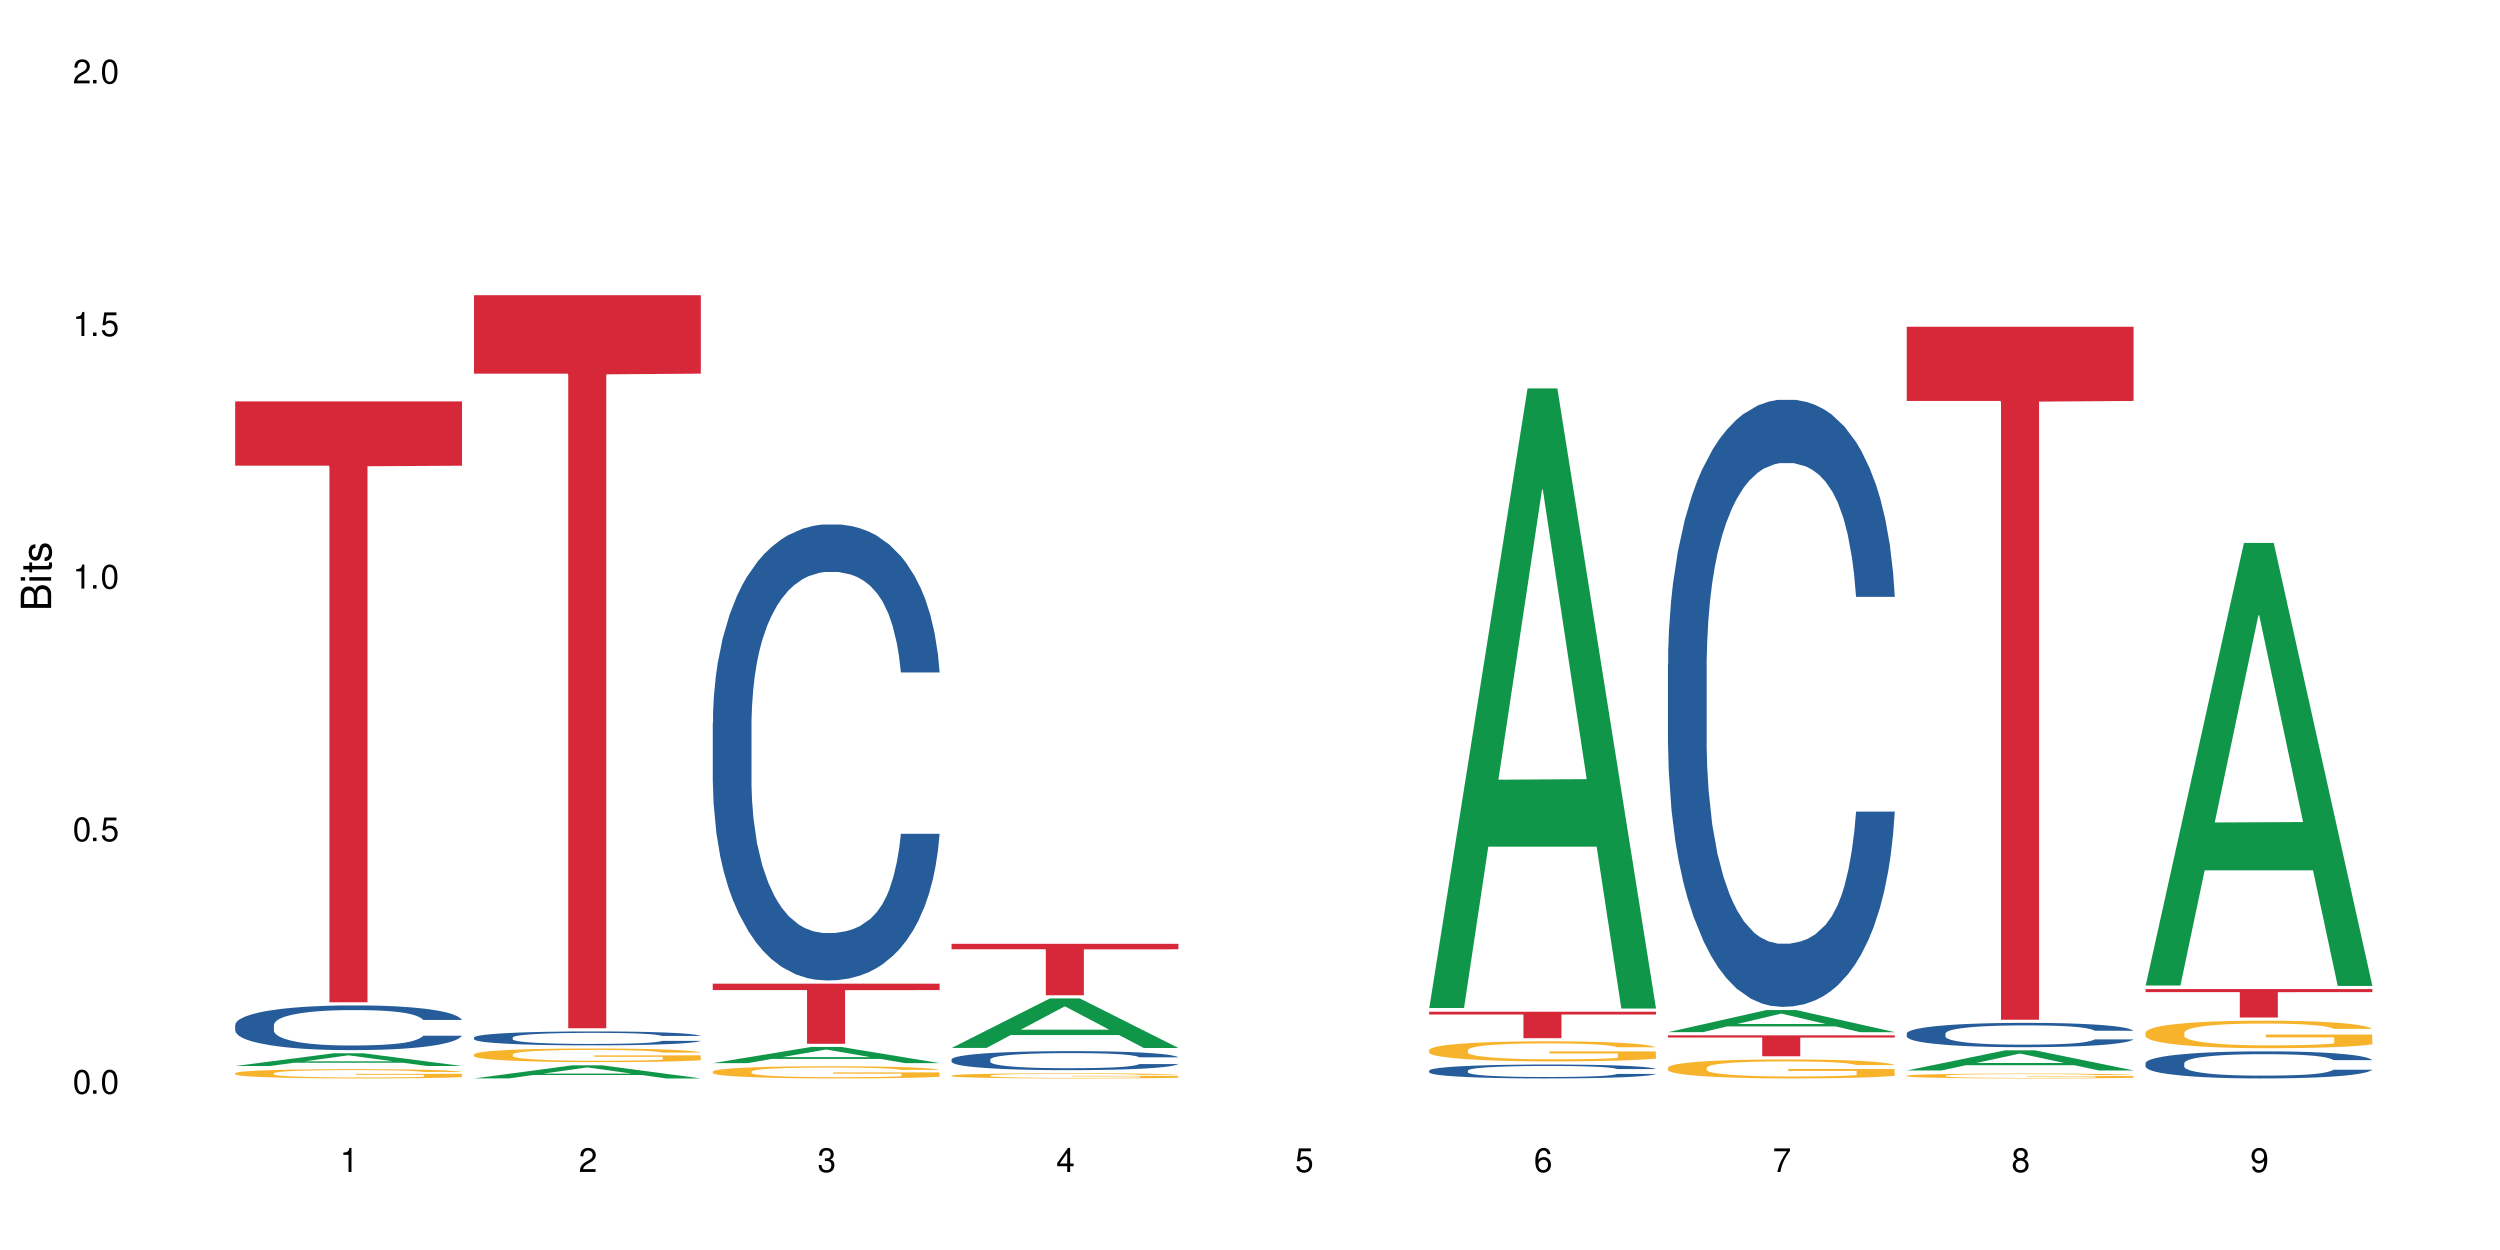 <?xml version="1.0" encoding="UTF-8"?>
<svg xmlns="http://www.w3.org/2000/svg" xmlns:xlink="http://www.w3.org/1999/xlink" width="720" height="360" viewBox="0 0 720 360">
<defs>
<g>
<g id="glyph-0-0">
</g>
<g id="glyph-0-1">
<path d="M 2.641 -6.938 C 2 -6.938 1.422 -6.656 1.078 -6.172 C 0.641 -5.562 0.406 -4.641 0.406 -3.359 C 0.406 -1.016 1.188 0.219 2.641 0.219 C 4.078 0.219 4.859 -1.016 4.859 -3.297 C 4.859 -4.641 4.656 -5.547 4.203 -6.172 C 3.844 -6.656 3.281 -6.938 2.641 -6.938 Z M 2.641 -6.188 C 3.547 -6.188 4 -5.25 4 -3.375 C 4 -1.406 3.562 -0.484 2.625 -0.484 C 1.734 -0.484 1.281 -1.438 1.281 -3.344 C 1.281 -5.25 1.734 -6.188 2.641 -6.188 Z M 2.641 -6.188 "/>
</g>
<g id="glyph-0-2">
<path d="M 1.828 -1 L 0.828 -1 L 0.828 0 L 1.828 0 Z M 1.828 -1 "/>
</g>
<g id="glyph-0-3">
<path d="M 4.562 -6.797 L 1.062 -6.797 L 0.547 -3.094 L 1.328 -3.094 C 1.719 -3.562 2.047 -3.734 2.578 -3.734 C 3.484 -3.734 4.062 -3.109 4.062 -2.094 C 4.062 -1.125 3.484 -0.531 2.578 -0.531 C 1.828 -0.531 1.375 -0.906 1.188 -1.672 L 0.328 -1.672 C 0.453 -1.109 0.547 -0.844 0.75 -0.594 C 1.125 -0.078 1.828 0.219 2.594 0.219 C 3.969 0.219 4.922 -0.781 4.922 -2.219 C 4.922 -3.562 4.031 -4.484 2.719 -4.484 C 2.25 -4.484 1.859 -4.359 1.469 -4.062 L 1.734 -5.969 L 4.562 -5.969 Z M 4.562 -6.797 "/>
</g>
<g id="glyph-0-4">
<path d="M 2.484 -4.938 L 2.484 0 L 3.328 0 L 3.328 -6.938 L 2.766 -6.938 C 2.469 -5.875 2.281 -5.734 0.984 -5.562 L 0.984 -4.938 Z M 2.484 -4.938 "/>
</g>
<g id="glyph-0-5">
<path d="M 4.859 -0.828 L 1.281 -0.828 C 1.359 -1.406 1.672 -1.781 2.5 -2.281 L 3.469 -2.828 C 4.406 -3.344 4.906 -4.062 4.906 -4.906 C 4.906 -5.484 4.672 -6.031 4.266 -6.406 C 3.859 -6.766 3.375 -6.938 2.719 -6.938 C 1.859 -6.938 1.219 -6.625 0.844 -6.031 C 0.609 -5.672 0.5 -5.234 0.484 -4.531 L 1.328 -4.531 C 1.359 -5.016 1.406 -5.281 1.531 -5.516 C 1.75 -5.938 2.188 -6.203 2.703 -6.203 C 3.469 -6.203 4.031 -5.641 4.031 -4.891 C 4.031 -4.344 3.719 -3.859 3.125 -3.516 L 2.234 -3 C 0.812 -2.172 0.406 -1.531 0.328 -0.016 L 4.859 -0.016 Z M 4.859 -0.828 "/>
</g>
<g id="glyph-0-6">
<path d="M 2.125 -3.188 L 2.578 -3.188 C 3.5 -3.188 3.984 -2.766 3.984 -1.922 C 3.984 -1.062 3.469 -0.531 2.594 -0.531 C 1.656 -0.531 1.203 -1 1.156 -2.016 L 0.312 -2.016 C 0.344 -1.453 0.438 -1.094 0.609 -0.781 C 0.953 -0.109 1.625 0.219 2.547 0.219 C 3.953 0.219 4.859 -0.625 4.859 -1.938 C 4.859 -2.828 4.516 -3.297 3.703 -3.594 C 4.344 -3.844 4.656 -4.328 4.656 -5.031 C 4.656 -6.219 3.875 -6.938 2.578 -6.938 C 1.203 -6.938 0.484 -6.172 0.453 -4.703 L 1.297 -4.703 C 1.312 -5.125 1.344 -5.359 1.453 -5.578 C 1.641 -5.969 2.062 -6.203 2.594 -6.203 C 3.344 -6.203 3.797 -5.75 3.797 -5 C 3.797 -4.516 3.609 -4.219 3.25 -4.047 C 3.016 -3.953 2.703 -3.922 2.125 -3.906 Z M 2.125 -3.188 "/>
</g>
<g id="glyph-0-7">
<path d="M 3.141 -1.672 L 3.141 0 L 3.984 0 L 3.984 -1.672 L 4.984 -1.672 L 4.984 -2.438 L 3.984 -2.438 L 3.984 -6.938 L 3.359 -6.938 L 0.266 -2.578 L 0.266 -1.672 Z M 3.141 -2.438 L 1 -2.438 L 3.141 -5.5 Z M 3.141 -2.438 "/>
</g>
<g id="glyph-0-8">
<path d="M 4.781 -5.125 C 4.609 -6.266 3.891 -6.938 2.844 -6.938 C 2.094 -6.938 1.422 -6.578 1.031 -5.953 C 0.594 -5.266 0.406 -4.422 0.406 -3.172 C 0.406 -2 0.578 -1.25 0.984 -0.641 C 1.359 -0.078 1.953 0.219 2.703 0.219 C 3.984 0.219 4.922 -0.75 4.922 -2.094 C 4.922 -3.375 4.062 -4.281 2.844 -4.281 C 2.172 -4.281 1.641 -4.031 1.281 -3.516 C 1.281 -5.234 1.828 -6.188 2.797 -6.188 C 3.391 -6.188 3.797 -5.797 3.938 -5.125 Z M 2.734 -3.531 C 3.547 -3.531 4.062 -2.953 4.062 -2.031 C 4.062 -1.156 3.484 -0.531 2.703 -0.531 C 1.922 -0.531 1.328 -1.188 1.328 -2.078 C 1.328 -2.938 1.906 -3.531 2.734 -3.531 Z M 2.734 -3.531 "/>
</g>
<g id="glyph-0-9">
<path d="M 4.984 -6.797 L 0.438 -6.797 L 0.438 -5.969 L 4.109 -5.969 C 2.5 -3.656 1.828 -2.234 1.328 0 L 2.219 0 C 2.594 -2.172 3.453 -4.047 4.984 -6.094 Z M 4.984 -6.797 "/>
</g>
<g id="glyph-0-10">
<path d="M 3.75 -3.656 C 4.469 -4.094 4.688 -4.438 4.688 -5.078 C 4.688 -6.172 3.844 -6.938 2.641 -6.938 C 1.438 -6.938 0.594 -6.172 0.594 -5.094 C 0.594 -4.438 0.812 -4.094 1.516 -3.656 C 0.734 -3.266 0.359 -2.703 0.359 -1.922 C 0.359 -0.656 1.281 0.219 2.641 0.219 C 3.984 0.219 4.922 -0.656 4.922 -1.922 C 4.922 -2.703 4.531 -3.266 3.75 -3.656 Z M 2.641 -6.188 C 3.359 -6.188 3.812 -5.75 3.812 -5.062 C 3.812 -4.406 3.344 -3.984 2.641 -3.984 C 1.922 -3.984 1.453 -4.406 1.453 -5.078 C 1.453 -5.75 1.922 -6.188 2.641 -6.188 Z M 2.641 -3.266 C 3.484 -3.266 4.062 -2.719 4.062 -1.906 C 4.062 -1.078 3.484 -0.531 2.625 -0.531 C 1.797 -0.531 1.219 -1.094 1.219 -1.906 C 1.219 -2.719 1.781 -3.266 2.641 -3.266 Z M 2.641 -3.266 "/>
</g>
<g id="glyph-0-11">
<path d="M 0.516 -1.578 C 0.672 -0.453 1.406 0.219 2.438 0.219 C 3.188 0.219 3.859 -0.141 4.266 -0.766 C 4.688 -1.453 4.891 -2.297 4.891 -3.547 C 4.891 -4.719 4.703 -5.453 4.312 -6.078 C 3.938 -6.641 3.344 -6.938 2.594 -6.938 C 1.297 -6.938 0.359 -5.969 0.359 -4.625 C 0.359 -3.344 1.234 -2.453 2.453 -2.453 C 3.094 -2.453 3.578 -2.672 4.016 -3.203 C 4 -1.484 3.469 -0.531 2.5 -0.531 C 1.906 -0.531 1.484 -0.906 1.359 -1.578 Z M 2.578 -6.203 C 3.375 -6.203 3.969 -5.531 3.969 -4.641 C 3.969 -3.797 3.391 -3.188 2.547 -3.188 C 1.734 -3.188 1.234 -3.766 1.234 -4.688 C 1.234 -5.562 1.797 -6.203 2.578 -6.203 Z M 2.578 -6.203 "/>
</g>
<g id="glyph-1-0">
</g>
<g id="glyph-1-1">
<path d="M 0 -0.953 L 0 -4.891 C 0 -5.719 -0.234 -6.344 -0.734 -6.797 C -1.188 -7.234 -1.812 -7.469 -2.5 -7.469 C -3.547 -7.469 -4.188 -7 -4.625 -5.875 C -4.984 -6.688 -5.625 -7.094 -6.531 -7.094 C -7.172 -7.094 -7.734 -6.859 -8.141 -6.391 C -8.562 -5.922 -8.75 -5.344 -8.75 -4.5 L -8.75 -0.953 Z M -4.984 -2.062 L -7.766 -2.062 L -7.766 -4.219 C -7.766 -4.844 -7.688 -5.203 -7.453 -5.5 C -7.219 -5.812 -6.859 -5.969 -6.375 -5.969 C -5.891 -5.969 -5.531 -5.812 -5.297 -5.5 C -5.062 -5.203 -4.984 -4.844 -4.984 -4.219 Z M -0.984 -2.062 L -4 -2.062 L -4 -4.781 C -4 -5.766 -3.438 -6.359 -2.484 -6.359 C -1.547 -6.359 -0.984 -5.766 -0.984 -4.781 Z M -0.984 -2.062 "/>
</g>
<g id="glyph-1-2">
<path d="M -6.281 -1.797 L -6.281 -0.797 L 0 -0.797 L 0 -1.797 Z M -8.75 -1.797 L -8.75 -0.797 L -7.484 -0.797 L -7.484 -1.797 Z M -8.75 -1.797 "/>
</g>
<g id="glyph-1-3">
<path d="M -6.281 -3.047 L -6.281 -2.016 L -8.016 -2.016 L -8.016 -1.016 L -6.281 -1.016 L -6.281 -0.172 L -5.469 -0.172 L -5.469 -1.016 L -0.719 -1.016 C -0.078 -1.016 0.281 -1.453 0.281 -2.234 C 0.281 -2.5 0.25 -2.719 0.188 -3.047 L -0.641 -3.047 C -0.609 -2.906 -0.594 -2.766 -0.594 -2.562 C -0.594 -2.141 -0.719 -2.016 -1.156 -2.016 L -5.469 -2.016 L -5.469 -3.047 Z M -6.281 -3.047 "/>
</g>
<g id="glyph-1-4">
<path d="M -4.531 -5.25 C -5.766 -5.25 -6.469 -4.422 -6.469 -2.969 C -6.469 -1.516 -5.719 -0.562 -4.547 -0.562 C -3.562 -0.562 -3.094 -1.062 -2.734 -2.562 L -2.516 -3.484 C -2.344 -4.188 -2.094 -4.469 -1.641 -4.469 C -1.047 -4.469 -0.641 -3.875 -0.641 -3 C -0.641 -2.453 -0.797 -2 -1.062 -1.75 C -1.25 -1.594 -1.422 -1.531 -1.875 -1.469 L -1.875 -0.406 C -0.422 -0.453 0.281 -1.266 0.281 -2.922 C 0.281 -4.5 -0.5 -5.516 -1.719 -5.516 C -2.656 -5.516 -3.172 -4.984 -3.469 -3.734 L -3.703 -2.766 C -3.891 -1.953 -4.156 -1.609 -4.594 -1.609 C -5.188 -1.609 -5.547 -2.125 -5.547 -2.938 C -5.547 -3.75 -5.203 -4.172 -4.531 -4.203 Z M -4.531 -5.25 "/>
</g>
</g>
</defs>
<rect x="-72" y="-36" width="864" height="432" fill="rgb(100%, 100%, 100%)" fill-opacity="1"/>
<path fill-rule="nonzero" fill="rgb(6.275%, 58.824%, 28.235%)" fill-opacity="1" d="M 67.73 307.012 L 67.801 307.008 L 96.07 303.344 L 104.656 303.344 L 133.066 307.016 L 123.082 307.016 L 115.965 306.059 L 84.762 306.059 L 77.781 307.012 L 67.73 307.012 L 87.766 305.66 L 113.102 305.656 L 100.469 303.945 L 100.328 303.941 L 100.188 303.949 L 87.695 305.656 L 87.766 305.66 Z M 67.73 307.012 "/>
<path fill-rule="nonzero" fill="rgb(14.51%, 36.078%, 60%)" fill-opacity="1" d="M 67.73 295.168 L 67.812 295.156 L 67.812 294.875 L 68.051 294.426 L 68.605 293.863 L 69.164 293.473 L 70.598 292.777 L 72.59 292.109 L 74.664 291.59 L 76.176 291.285 L 77.531 291.051 L 80.637 290.613 L 82.629 290.391 L 84.781 290.191 L 87.41 289.992 L 89.324 289.875 L 93.625 289.684 L 96.812 289.602 L 99.281 289.566 L 104.621 289.566 L 107.809 289.613 L 110.117 289.672 L 112.668 289.766 L 114.82 289.875 L 118.562 290.133 L 121.91 290.461 L 123.426 290.648 L 125.816 291.016 L 127.648 291.367 L 128.922 291.672 L 130.355 292.109 L 131.629 292.637 L 132.586 293.238 L 133.066 293.742 L 121.91 293.742 L 121.352 293.273 L 120.715 292.91 L 119.52 292.426 L 118.324 292.086 L 116.652 291.742 L 115.137 291.52 L 113.066 291.297 L 111.234 291.156 L 109.32 291.051 L 107.488 290.98 L 103.984 290.91 L 99.922 290.91 L 98.406 290.934 L 95.297 291.027 L 93.625 291.109 L 91.234 291.273 L 89.562 291.426 L 87.57 291.66 L 86.215 291.863 L 84.543 292.168 L 83.348 292.438 L 81.992 292.824 L 81.195 293.121 L 80.48 293.449 L 79.84 293.84 L 79.363 294.25 L 79.043 294.684 L 78.887 295.109 L 78.887 296.934 L 79.043 297.355 L 79.441 297.852 L 80.48 298.566 L 81.992 299.191 L 83.746 299.684 L 85.418 300.039 L 86.375 300.203 L 87.648 300.391 L 89.641 300.625 L 92.512 300.863 L 94.184 300.957 L 96.734 301.051 L 99.363 301.098 L 102.867 301.098 L 105.977 301.051 L 108.047 300.992 L 110.199 300.898 L 113.145 300.695 L 114.98 300.508 L 116.57 300.285 L 117.766 300.062 L 118.562 299.875 L 119.758 299.508 L 120.715 299.109 L 121.434 298.695 L 121.91 298.297 L 133.066 298.297 L 132.586 298.766 L 131.871 299.227 L 131.152 299.566 L 130.039 299.98 L 128.762 300.344 L 126.93 300.754 L 125.418 301.027 L 123.426 301.32 L 121.59 301.543 L 119.602 301.742 L 116.652 301.98 L 114.738 302.098 L 112.668 302.203 L 110.199 302.297 L 107.09 302.379 L 103.746 302.426 L 100.637 302.438 L 97.289 302.414 L 94.82 302.367 L 91.555 302.262 L 87.492 302.051 L 84.543 301.824 L 82.23 301.602 L 80.238 301.367 L 78.008 301.051 L 75.141 300.531 L 73.387 300.133 L 72.191 299.801 L 70.84 299.344 L 69.883 298.934 L 68.766 298.273 L 67.969 297.438 L 67.73 296.789 Z M 67.73 295.168 "/>
<path fill-rule="nonzero" fill="rgb(96.863%, 70.196%, 16.863%)" fill-opacity="1" d="M 67.73 309.066 L 67.812 309.062 L 67.812 309.012 L 68.129 308.902 L 68.926 308.754 L 69.961 308.629 L 71.078 308.531 L 71.793 308.48 L 72.988 308.406 L 74.023 308.352 L 76.656 308.242 L 80 308.141 L 81.832 308.098 L 83.906 308.055 L 86.852 308.008 L 88.207 307.992 L 92.352 307.953 L 97.051 307.93 L 102.23 307.922 L 104.621 307.926 L 107.887 307.934 L 112.348 307.961 L 114.898 307.984 L 116.891 308.008 L 118.961 308.039 L 121.512 308.09 L 123.902 308.148 L 125.816 308.207 L 127.727 308.281 L 129.32 308.359 L 130.676 308.441 L 131.871 308.547 L 132.586 308.629 L 133.066 308.715 L 121.988 308.715 L 121.352 308.629 L 120.637 308.566 L 119.441 308.484 L 118.246 308.426 L 117.051 308.379 L 114.82 308.316 L 112.906 308.277 L 110.516 308.242 L 108.207 308.223 L 105.578 308.207 L 103.984 308.203 L 99.762 308.203 L 95.938 308.219 L 93.707 308.238 L 92.113 308.258 L 89.879 308.293 L 88.527 308.324 L 87.73 308.344 L 85.34 308.418 L 83.746 308.488 L 82.871 308.535 L 81.754 308.605 L 80.957 308.672 L 80.082 308.77 L 79.602 308.844 L 78.965 309.008 L 78.887 309.445 L 79.125 309.539 L 79.602 309.641 L 80.238 309.727 L 81.195 309.82 L 82.152 309.891 L 83.824 309.984 L 85.258 310.051 L 86.375 310.09 L 88.527 310.156 L 89.402 310.18 L 91.473 310.223 L 93.625 310.258 L 96.254 310.285 L 98.246 310.301 L 101.434 310.312 L 105.496 310.312 L 110.277 310.297 L 113.305 310.277 L 115.379 310.258 L 116.73 310.242 L 118.406 310.215 L 119.602 310.191 L 120.715 310.164 L 122.07 310.121 L 122.07 309.539 L 102.391 309.539 L 102.391 309.266 L 132.984 309.262 L 133.066 310.215 L 131.391 310.281 L 129.32 310.344 L 127.328 310.395 L 125.258 310.434 L 122.309 310.48 L 119.918 310.512 L 116.254 310.543 L 112.906 310.566 L 109.402 310.582 L 106.293 310.59 L 102.629 310.59 L 99.363 310.586 L 95.855 310.57 L 93.066 310.551 L 90.52 310.527 L 87.969 310.496 L 84.781 310.445 L 82.711 310.402 L 80.559 310.352 L 78.406 310.289 L 76.496 310.227 L 75.219 310.172 L 73.945 310.113 L 72.59 310.043 L 71.316 309.961 L 70.359 309.883 L 69.484 309.797 L 68.848 309.719 L 68.211 309.609 L 67.891 309.52 L 67.73 309.445 Z M 67.73 309.066 "/>
<path fill-rule="nonzero" fill="rgb(83.922%, 15.686%, 22.353%)" fill-opacity="1" d="M 67.73 115.598 L 133.066 115.598 L 133.066 134.121 L 105.836 134.285 L 105.836 288.66 L 94.879 288.66 L 94.879 134.445 L 94.723 134.121 L 67.73 134.121 Z M 67.73 115.598 "/>
<path fill-rule="nonzero" fill="rgb(6.275%, 58.824%, 28.235%)" fill-opacity="1" d="M 136.504 310.586 L 136.574 310.582 L 164.844 306.809 L 173.43 306.809 L 201.836 310.59 L 191.855 310.59 L 184.738 309.602 L 153.535 309.602 L 146.555 310.586 L 136.504 310.586 L 156.535 309.195 L 181.875 309.191 L 169.242 307.426 L 169.102 307.422 L 168.961 307.434 L 156.469 309.191 L 156.535 309.195 Z M 136.504 310.586 "/>
<path fill-rule="nonzero" fill="rgb(14.51%, 36.078%, 60%)" fill-opacity="1" d="M 136.504 298.801 L 136.582 298.797 L 136.582 298.707 L 136.824 298.57 L 137.379 298.395 L 137.938 298.273 L 139.371 298.055 L 141.363 297.848 L 143.434 297.688 L 144.949 297.59 L 146.305 297.516 L 149.41 297.383 L 151.402 297.312 L 153.555 297.25 L 156.184 297.188 L 158.098 297.152 L 162.398 297.094 L 165.586 297.066 L 168.055 297.055 L 173.395 297.055 L 176.582 297.07 L 178.891 297.09 L 181.441 297.117 L 183.594 297.152 L 187.336 297.23 L 190.684 297.336 L 192.195 297.395 L 194.586 297.508 L 196.418 297.617 L 197.695 297.711 L 199.129 297.848 L 200.402 298.012 L 201.359 298.199 L 201.836 298.355 L 190.684 298.355 L 190.125 298.211 L 189.488 298.098 L 188.293 297.945 L 187.098 297.84 L 185.426 297.734 L 183.91 297.664 L 181.84 297.594 L 180.008 297.551 L 178.094 297.516 L 176.262 297.496 L 172.758 297.473 L 168.691 297.473 L 167.18 297.48 L 164.07 297.512 L 162.398 297.535 L 160.008 297.586 L 158.336 297.633 L 156.344 297.707 L 154.988 297.77 L 153.316 297.867 L 152.121 297.949 L 150.766 298.07 L 149.969 298.164 L 149.25 298.266 L 148.613 298.387 L 148.137 298.516 L 147.816 298.648 L 147.66 298.781 L 147.66 299.348 L 147.816 299.48 L 148.215 299.637 L 149.25 299.859 L 150.766 300.055 L 152.52 300.207 L 154.191 300.316 L 155.148 300.367 L 156.422 300.426 L 158.414 300.5 L 161.281 300.574 L 162.957 300.602 L 165.504 300.633 L 168.137 300.645 L 171.641 300.645 L 174.746 300.633 L 176.82 300.613 L 178.973 300.586 L 181.918 300.523 L 183.75 300.465 L 185.344 300.395 L 186.539 300.324 L 187.336 300.266 L 188.531 300.152 L 189.488 300.027 L 190.203 299.898 L 190.684 299.773 L 201.836 299.773 L 201.359 299.922 L 200.645 300.062 L 199.926 300.172 L 198.809 300.297 L 197.535 300.41 L 195.703 300.539 L 194.188 300.625 L 192.195 300.715 L 190.363 300.785 L 188.371 300.848 L 185.426 300.922 L 183.512 300.957 L 181.441 300.992 L 178.973 301.02 L 175.863 301.047 L 172.516 301.059 L 169.41 301.062 L 166.062 301.059 L 163.594 301.043 L 160.328 301.008 L 156.262 300.941 L 153.316 300.875 L 151.004 300.805 L 149.012 300.73 L 146.781 300.633 L 143.914 300.469 L 142.16 300.348 L 140.965 300.242 L 139.609 300.102 L 138.656 299.973 L 137.539 299.766 L 136.742 299.508 L 136.504 299.305 Z M 136.504 298.801 "/>
<path fill-rule="nonzero" fill="rgb(96.863%, 70.196%, 16.863%)" fill-opacity="1" d="M 136.504 303.656 L 136.582 303.652 L 136.582 303.578 L 136.902 303.418 L 137.699 303.195 L 138.734 303.012 L 139.852 302.867 L 140.566 302.793 L 141.762 302.684 L 142.797 302.605 L 145.426 302.445 L 148.773 302.293 L 150.605 302.23 L 152.68 302.168 L 155.625 302.098 L 156.98 302.074 L 161.125 302.016 L 165.824 301.98 L 171.004 301.969 L 173.395 301.973 L 176.66 301.988 L 181.121 302.027 L 183.672 302.062 L 185.664 302.098 L 187.734 302.145 L 190.285 302.219 L 192.676 302.305 L 194.586 302.391 L 196.5 302.5 L 198.094 302.613 L 199.449 302.738 L 200.645 302.891 L 201.359 303.016 L 201.836 303.141 L 190.762 303.141 L 190.125 303.016 L 189.41 302.918 L 188.215 302.801 L 187.02 302.715 L 185.824 302.645 L 183.594 302.551 L 181.68 302.496 L 179.289 302.445 L 176.98 302.41 L 174.348 302.391 L 172.758 302.383 L 168.535 302.383 L 164.707 302.41 L 162.477 302.438 L 160.883 302.465 L 158.652 302.52 L 157.301 302.562 L 156.504 302.59 L 154.113 302.703 L 152.52 302.805 L 151.641 302.871 L 150.527 302.98 L 149.73 303.078 L 148.852 303.219 L 148.375 303.328 L 147.738 303.57 L 147.66 304.219 L 147.898 304.355 L 148.375 304.504 L 149.012 304.633 L 149.969 304.77 L 150.926 304.871 L 152.598 305.012 L 154.031 305.105 L 155.148 305.168 L 157.301 305.262 L 158.176 305.297 L 160.246 305.359 L 162.398 305.41 L 165.027 305.453 L 167.02 305.477 L 170.207 305.492 L 174.27 305.492 L 179.051 305.473 L 182.078 305.441 L 184.148 305.414 L 185.504 305.391 L 187.176 305.352 L 188.371 305.312 L 189.488 305.273 L 190.844 305.215 L 190.844 304.355 L 171.164 304.352 L 171.164 303.949 L 201.758 303.945 L 201.836 305.352 L 200.164 305.445 L 198.094 305.539 L 196.102 305.613 L 194.031 305.672 L 191.082 305.742 L 188.691 305.785 L 185.027 305.836 L 181.68 305.867 L 178.176 305.887 L 175.066 305.898 L 171.402 305.902 L 168.137 305.895 L 164.629 305.875 L 161.84 305.844 L 159.289 305.809 L 156.742 305.762 L 153.555 305.688 L 151.484 305.625 L 149.332 305.551 L 147.18 305.461 L 145.27 305.363 L 143.992 305.289 L 142.719 305.203 L 141.363 305.094 L 140.09 304.973 L 139.133 304.859 L 138.258 304.734 L 137.617 304.617 L 136.98 304.457 L 136.664 304.324 L 136.504 304.215 Z M 136.504 303.656 "/>
<path fill-rule="nonzero" fill="rgb(83.922%, 15.686%, 22.353%)" fill-opacity="1" d="M 136.504 85.008 L 201.836 85.008 L 201.836 107.609 L 174.609 107.809 L 174.609 296.148 L 163.652 296.148 L 163.652 108.008 L 163.496 107.609 L 136.504 107.609 Z M 136.504 85.008 "/>
<path fill-rule="nonzero" fill="rgb(6.275%, 58.824%, 28.235%)" fill-opacity="1" d="M 205.277 306.176 L 205.348 306.172 L 233.617 301.516 L 242.203 301.516 L 270.609 306.18 L 260.629 306.18 L 253.508 304.965 L 222.309 304.965 L 215.328 306.176 L 205.277 306.176 L 225.309 304.461 L 250.648 304.457 L 238.012 302.277 L 237.875 302.273 L 237.734 302.289 L 225.238 304.457 L 225.309 304.461 Z M 205.277 306.176 "/>
<path fill-rule="nonzero" fill="rgb(14.51%, 36.078%, 60%)" fill-opacity="1" d="M 205.277 208.199 L 205.355 208.078 L 205.355 205.199 L 205.594 200.637 L 206.152 194.875 L 206.711 190.914 L 208.145 183.828 L 210.137 176.988 L 212.207 171.707 L 213.723 168.586 L 215.078 166.184 L 218.184 161.742 L 220.176 159.461 L 222.328 157.422 L 224.957 155.379 L 226.867 154.18 L 231.172 152.258 L 234.359 151.418 L 236.828 151.059 L 242.168 151.059 L 245.352 151.539 L 247.664 152.141 L 250.215 153.098 L 252.363 154.18 L 256.109 156.82 L 259.457 160.184 L 260.969 162.102 L 263.359 165.824 L 265.191 169.426 L 266.469 172.547 L 267.902 176.988 L 269.176 182.391 L 270.133 188.512 L 270.609 193.672 L 259.457 193.672 L 258.898 188.871 L 258.262 185.148 L 257.066 180.23 L 255.871 176.746 L 254.195 173.266 L 252.684 170.984 L 250.613 168.703 L 248.777 167.266 L 246.867 166.184 L 245.035 165.465 L 241.527 164.742 L 237.465 164.742 L 235.953 164.984 L 232.844 165.945 L 231.172 166.785 L 228.781 168.465 L 227.109 170.023 L 225.117 172.426 L 223.762 174.465 L 222.09 177.586 L 220.895 180.348 L 219.539 184.309 L 218.742 187.312 L 218.023 190.672 L 217.387 194.633 L 216.91 198.836 L 216.59 203.277 L 216.43 207.598 L 216.43 226.203 L 216.59 230.527 L 216.988 235.566 L 218.023 242.891 L 219.539 249.254 L 221.293 254.293 L 222.965 257.895 L 223.922 259.574 L 225.195 261.496 L 227.188 263.898 L 230.055 266.297 L 231.73 267.258 L 234.277 268.219 L 236.906 268.699 L 240.414 268.699 L 243.52 268.219 L 245.594 267.617 L 247.742 266.66 L 250.691 264.617 L 252.523 262.695 L 254.117 260.418 L 255.312 258.137 L 256.109 256.215 L 257.305 252.492 L 258.262 248.414 L 258.977 244.211 L 259.457 240.129 L 270.609 240.129 L 270.133 244.93 L 269.414 249.613 L 268.699 253.094 L 267.582 257.297 L 266.309 261.016 L 264.477 265.219 L 262.961 267.98 L 260.969 270.98 L 259.137 273.262 L 257.145 275.301 L 254.195 277.703 L 252.285 278.902 L 250.215 279.984 L 247.742 280.945 L 244.637 281.785 L 241.289 282.266 L 238.184 282.383 L 234.836 282.145 L 232.367 281.664 L 229.098 280.582 L 225.035 278.422 L 222.09 276.141 L 219.777 273.859 L 217.785 271.461 L 215.555 268.219 L 212.688 262.938 L 210.934 258.855 L 209.738 255.496 L 208.383 250.812 L 207.426 246.613 L 206.312 239.891 L 205.516 231.367 L 205.277 224.766 Z M 205.277 208.199 "/>
<path fill-rule="nonzero" fill="rgb(96.863%, 70.196%, 16.863%)" fill-opacity="1" d="M 205.277 308.586 L 205.355 308.586 L 205.355 308.52 L 205.676 308.375 L 206.473 308.18 L 207.508 308.016 L 208.621 307.887 L 209.34 307.82 L 210.535 307.723 L 211.57 307.652 L 214.199 307.508 L 217.547 307.375 L 219.379 307.316 L 221.449 307.262 L 224.398 307.203 L 225.754 307.18 L 229.895 307.129 L 234.598 307.098 L 239.777 307.086 L 242.168 307.09 L 245.434 307.102 L 249.895 307.137 L 252.445 307.172 L 254.438 307.203 L 256.508 307.242 L 259.059 307.309 L 261.449 307.383 L 263.359 307.461 L 265.273 307.559 L 266.867 307.66 L 268.219 307.773 L 269.414 307.906 L 270.133 308.02 L 270.609 308.129 L 259.535 308.129 L 258.898 308.02 L 258.18 307.93 L 256.984 307.824 L 255.789 307.75 L 254.594 307.688 L 252.363 307.605 L 250.453 307.555 L 248.062 307.508 L 245.75 307.48 L 243.121 307.461 L 241.527 307.453 L 237.305 307.453 L 233.48 307.477 L 231.25 307.504 L 229.656 307.527 L 227.426 307.578 L 226.07 307.613 L 225.273 307.641 L 222.883 307.738 L 221.293 307.828 L 220.414 307.891 L 219.301 307.984 L 218.504 308.074 L 217.625 308.199 L 217.148 308.297 L 216.512 308.516 L 216.43 309.09 L 216.672 309.211 L 217.148 309.344 L 217.785 309.457 L 218.742 309.578 L 219.699 309.672 L 221.371 309.797 L 222.805 309.879 L 223.922 309.934 L 226.07 310.02 L 226.949 310.051 L 229.02 310.105 L 231.172 310.152 L 233.801 310.191 L 235.793 310.211 L 238.98 310.227 L 243.043 310.227 L 247.824 310.207 L 250.852 310.18 L 252.922 310.156 L 254.277 310.133 L 255.949 310.098 L 257.145 310.066 L 258.262 310.031 L 259.613 309.977 L 259.613 309.211 L 239.934 309.207 L 239.934 308.852 L 270.531 308.848 L 270.609 310.098 L 268.938 310.184 L 266.867 310.266 L 264.875 310.332 L 262.801 310.387 L 259.855 310.445 L 257.465 310.484 L 253.801 310.531 L 250.453 310.559 L 246.945 310.578 L 243.84 310.586 L 240.176 310.59 L 236.906 310.582 L 233.402 310.566 L 230.613 310.539 L 228.062 310.508 L 225.516 310.465 L 222.328 310.398 L 220.254 310.344 L 218.105 310.277 L 215.953 310.195 L 214.039 310.109 L 212.766 310.043 L 211.492 309.965 L 210.137 309.871 L 208.863 309.762 L 207.906 309.664 L 207.027 309.551 L 206.391 309.445 L 205.754 309.301 L 205.438 309.188 L 205.277 309.086 Z M 205.277 308.586 "/>
<path fill-rule="nonzero" fill="rgb(83.922%, 15.686%, 22.353%)" fill-opacity="1" d="M 205.277 283.289 L 270.609 283.289 L 270.609 285.145 L 243.383 285.16 L 243.383 300.609 L 232.426 300.609 L 232.426 285.176 L 232.266 285.145 L 205.277 285.145 Z M 205.277 283.289 "/>
<path fill-rule="nonzero" fill="rgb(6.275%, 58.824%, 28.235%)" fill-opacity="1" d="M 274.051 301.812 L 274.117 301.797 L 302.387 287.539 L 310.973 287.539 L 339.383 301.824 L 329.402 301.824 L 322.281 298.098 L 291.082 298.098 L 284.102 301.812 L 274.051 301.812 L 294.082 296.555 L 319.422 296.539 L 306.785 289.875 L 306.645 289.859 L 306.508 289.902 L 294.012 296.539 L 294.082 296.555 Z M 274.051 301.812 "/>
<path fill-rule="nonzero" fill="rgb(14.51%, 36.078%, 60%)" fill-opacity="1" d="M 274.051 305.113 L 274.129 305.109 L 274.129 304.988 L 274.367 304.797 L 274.926 304.559 L 275.484 304.391 L 276.918 304.098 L 278.91 303.812 L 280.98 303.59 L 282.496 303.461 L 283.848 303.359 L 286.957 303.176 L 288.949 303.082 L 291.102 302.996 L 293.73 302.91 L 295.641 302.859 L 299.945 302.781 L 303.129 302.746 L 305.602 302.73 L 310.938 302.73 L 314.125 302.75 L 316.438 302.777 L 318.984 302.816 L 321.137 302.859 L 324.883 302.973 L 328.23 303.109 L 329.742 303.191 L 332.133 303.348 L 333.965 303.496 L 335.238 303.625 L 336.676 303.812 L 337.949 304.035 L 338.906 304.293 L 339.383 304.508 L 328.23 304.508 L 327.672 304.309 L 327.035 304.152 L 325.84 303.945 L 324.645 303.801 L 322.969 303.656 L 321.457 303.562 L 319.383 303.465 L 317.551 303.406 L 315.641 303.359 L 313.809 303.332 L 310.301 303.301 L 306.238 303.301 L 304.723 303.312 L 301.617 303.352 L 299.945 303.387 L 297.555 303.457 L 295.879 303.52 L 293.887 303.621 L 292.535 303.707 L 290.859 303.836 L 289.664 303.953 L 288.312 304.117 L 287.516 304.242 L 286.797 304.383 L 286.16 304.547 L 285.684 304.723 L 285.363 304.906 L 285.203 305.09 L 285.203 305.863 L 285.363 306.043 L 285.762 306.254 L 286.797 306.559 L 288.312 306.824 L 290.062 307.035 L 291.738 307.184 L 292.691 307.254 L 293.969 307.336 L 295.961 307.434 L 298.828 307.535 L 300.5 307.574 L 303.051 307.617 L 305.68 307.637 L 309.188 307.637 L 312.293 307.617 L 314.363 307.59 L 316.516 307.551 L 319.465 307.465 L 321.297 307.387 L 322.891 307.289 L 324.086 307.195 L 324.883 307.113 L 326.078 306.961 L 327.035 306.789 L 327.75 306.613 L 328.23 306.445 L 339.383 306.445 L 338.906 306.645 L 338.188 306.84 L 337.473 306.984 L 336.355 307.16 L 335.082 307.316 L 333.25 307.488 L 331.734 307.605 L 329.742 307.73 L 327.91 307.824 L 325.918 307.91 L 322.969 308.012 L 321.059 308.062 L 318.984 308.105 L 316.516 308.145 L 313.41 308.18 L 310.062 308.199 L 306.957 308.207 L 303.609 308.195 L 301.141 308.176 L 297.871 308.129 L 293.809 308.039 L 290.859 307.945 L 288.551 307.852 L 286.559 307.75 L 284.328 307.617 L 281.457 307.395 L 279.707 307.227 L 278.512 307.086 L 277.156 306.891 L 276.199 306.715 L 275.086 306.434 L 274.289 306.078 L 274.051 305.805 Z M 274.051 305.113 "/>
<path fill-rule="nonzero" fill="rgb(96.863%, 70.196%, 16.863%)" fill-opacity="1" d="M 274.051 309.746 L 274.129 309.742 L 274.129 309.715 L 274.449 309.656 L 275.246 309.57 L 276.281 309.504 L 277.395 309.449 L 278.113 309.422 L 279.309 309.379 L 280.344 309.352 L 282.973 309.289 L 286.32 309.234 L 288.152 309.207 L 290.223 309.188 L 293.172 309.16 L 294.527 309.152 L 298.668 309.129 L 303.371 309.117 L 308.547 309.113 L 310.938 309.113 L 314.207 309.117 L 318.668 309.133 L 321.219 309.148 L 323.207 309.16 L 325.281 309.18 L 327.832 309.203 L 330.219 309.238 L 332.133 309.27 L 334.043 309.309 L 335.637 309.352 L 336.992 309.402 L 338.188 309.457 L 338.906 309.504 L 339.383 309.551 L 328.309 309.551 L 327.672 309.504 L 326.953 309.469 L 325.758 309.422 L 324.562 309.391 L 323.367 309.367 L 321.137 309.332 L 319.227 309.309 L 316.836 309.289 L 314.523 309.277 L 311.895 309.27 L 310.301 309.266 L 306.078 309.266 L 302.254 309.277 L 300.023 309.289 L 298.43 309.297 L 296.199 309.316 L 294.844 309.336 L 294.047 309.344 L 291.656 309.387 L 290.062 309.426 L 289.188 309.449 L 288.07 309.492 L 287.273 309.527 L 286.398 309.582 L 285.922 309.621 L 285.285 309.715 L 285.203 309.957 L 285.441 310.008 L 285.922 310.062 L 286.559 310.113 L 287.516 310.164 L 288.469 310.203 L 290.145 310.254 L 291.578 310.289 L 292.691 310.312 L 294.844 310.352 L 295.723 310.363 L 297.793 310.387 L 299.945 310.406 L 302.574 310.422 L 304.566 310.43 L 307.75 310.438 L 311.816 310.438 L 316.598 310.43 L 319.625 310.418 L 321.695 310.406 L 323.051 310.398 L 324.723 310.383 L 325.918 310.367 L 327.035 310.355 L 328.387 310.332 L 328.387 310.008 L 308.707 310.008 L 308.707 309.855 L 339.305 309.855 L 339.383 310.383 L 337.711 310.418 L 335.637 310.453 L 333.645 310.48 L 331.574 310.504 L 328.625 310.531 L 326.238 310.547 L 322.57 310.566 L 319.227 310.578 L 315.719 310.586 L 312.613 310.59 L 308.945 310.59 L 305.68 310.586 L 302.176 310.578 L 299.387 310.57 L 294.285 310.539 L 291.102 310.508 L 289.027 310.488 L 286.875 310.457 L 284.727 310.426 L 282.812 310.387 L 281.539 310.359 L 280.266 310.328 L 278.91 310.285 L 277.633 310.242 L 276.68 310.199 L 275.801 310.152 L 275.164 310.105 L 274.527 310.047 L 274.207 309.996 L 274.051 309.957 Z M 274.051 309.746 "/>
<path fill-rule="nonzero" fill="rgb(83.922%, 15.686%, 22.353%)" fill-opacity="1" d="M 274.051 271.809 L 339.383 271.809 L 339.383 273.398 L 312.152 273.41 L 312.152 286.633 L 301.199 286.633 L 301.199 273.426 L 301.039 273.398 L 274.051 273.398 Z M 274.051 271.809 "/>
<path fill-rule="nonzero" fill="rgb(6.275%, 58.824%, 28.235%)" fill-opacity="1" d="M 411.594 290.297 L 411.664 290.129 L 439.934 111.859 L 448.52 111.859 L 476.93 290.465 L 466.945 290.465 L 459.828 243.844 L 428.625 243.844 L 421.645 290.297 L 411.594 290.297 L 431.629 224.555 L 456.965 224.391 L 444.332 141.039 L 444.191 140.871 L 444.051 141.375 L 431.559 224.391 L 431.629 224.555 Z M 411.594 290.297 "/>
<path fill-rule="nonzero" fill="rgb(14.51%, 36.078%, 60%)" fill-opacity="1" d="M 411.594 308.328 L 411.676 308.324 L 411.676 308.238 L 411.914 308.098 L 412.473 307.922 L 413.027 307.801 L 414.461 307.586 L 416.453 307.379 L 418.527 307.215 L 420.039 307.121 L 421.395 307.047 L 424.5 306.914 L 426.492 306.844 L 428.645 306.781 L 431.273 306.719 L 433.188 306.684 L 437.488 306.625 L 440.676 306.598 L 443.145 306.586 L 448.484 306.586 L 451.672 306.602 L 453.98 306.621 L 456.531 306.648 L 458.684 306.684 L 462.426 306.762 L 465.773 306.863 L 467.289 306.922 L 469.68 307.039 L 471.512 307.148 L 472.785 307.242 L 474.219 307.379 L 475.496 307.543 L 476.449 307.73 L 476.93 307.887 L 465.773 307.887 L 465.215 307.738 L 464.578 307.625 L 463.383 307.477 L 462.188 307.371 L 460.516 307.266 L 459 307.195 L 456.93 307.125 L 455.098 307.082 L 453.184 307.047 L 451.352 307.027 L 447.848 307.004 L 443.785 307.004 L 442.27 307.012 L 439.164 307.039 L 437.488 307.066 L 435.098 307.117 L 433.426 307.164 L 431.434 307.238 L 430.078 307.301 L 428.406 307.395 L 427.211 307.48 L 425.855 307.602 L 425.059 307.691 L 424.344 307.793 L 423.707 307.914 L 423.227 308.043 L 422.91 308.18 L 422.75 308.312 L 422.75 308.879 L 422.91 309.008 L 423.309 309.164 L 424.344 309.387 L 425.855 309.582 L 427.609 309.734 L 429.281 309.844 L 430.238 309.895 L 431.512 309.953 L 433.504 310.027 L 436.375 310.102 L 438.047 310.129 L 440.598 310.16 L 443.227 310.172 L 446.73 310.172 L 449.84 310.16 L 451.91 310.141 L 454.062 310.109 L 457.008 310.047 L 458.844 309.988 L 460.438 309.922 L 461.629 309.852 L 462.426 309.793 L 463.621 309.68 L 464.578 309.555 L 465.297 309.426 L 465.773 309.301 L 476.93 309.301 L 476.449 309.449 L 475.734 309.59 L 475.016 309.699 L 473.902 309.824 L 472.625 309.938 L 470.793 310.066 L 469.281 310.152 L 467.289 310.242 L 465.457 310.312 L 463.465 310.375 L 460.516 310.449 L 458.602 310.484 L 456.531 310.516 L 454.062 310.547 L 450.953 310.57 L 447.609 310.586 L 444.5 310.59 L 441.152 310.582 L 438.684 310.57 L 435.418 310.535 L 431.355 310.469 L 428.406 310.398 L 426.094 310.332 L 424.105 310.258 L 421.871 310.16 L 419.004 309.996 L 417.25 309.875 L 416.055 309.77 L 414.703 309.629 L 413.746 309.5 L 412.629 309.297 L 411.832 309.035 L 411.594 308.832 Z M 411.594 308.328 "/>
<path fill-rule="nonzero" fill="rgb(96.863%, 70.196%, 16.863%)" fill-opacity="1" d="M 411.594 302.375 L 411.676 302.371 L 411.676 302.266 L 411.992 302.027 L 412.789 301.699 L 413.824 301.43 L 414.941 301.219 L 415.656 301.109 L 416.852 300.949 L 417.891 300.836 L 420.52 300.598 L 423.863 300.375 L 425.695 300.281 L 427.77 300.191 L 430.715 300.09 L 432.07 300.055 L 436.215 299.969 L 440.914 299.918 L 446.094 299.902 L 448.484 299.906 L 451.75 299.926 L 456.211 299.984 L 458.762 300.039 L 460.754 300.09 L 462.824 300.16 L 465.375 300.266 L 467.766 300.391 L 469.68 300.52 L 471.59 300.676 L 473.184 300.844 L 474.539 301.031 L 475.734 301.254 L 476.449 301.438 L 476.93 301.621 L 465.855 301.621 L 465.215 301.438 L 464.5 301.293 L 463.305 301.121 L 462.109 300.992 L 460.914 300.895 L 458.684 300.754 L 456.77 300.672 L 454.379 300.598 L 452.07 300.551 L 449.441 300.52 L 447.848 300.508 L 443.625 300.508 L 439.801 300.543 L 437.57 300.586 L 435.977 300.629 L 433.746 300.707 L 432.391 300.773 L 431.594 300.812 L 429.203 300.977 L 427.609 301.125 L 426.734 301.227 L 425.617 301.383 L 424.82 301.527 L 423.945 301.738 L 423.465 301.895 L 422.828 302.254 L 422.75 303.207 L 422.988 303.406 L 423.465 303.621 L 424.105 303.812 L 425.059 304.012 L 426.016 304.164 L 427.688 304.371 L 429.125 304.508 L 430.238 304.598 L 432.391 304.742 L 433.266 304.789 L 435.336 304.883 L 437.488 304.957 L 440.117 305.02 L 442.109 305.055 L 445.297 305.078 L 449.359 305.078 L 454.141 305.047 L 457.168 305.004 L 459.242 304.965 L 460.594 304.926 L 462.27 304.867 L 463.465 304.816 L 464.578 304.758 L 465.934 304.668 L 465.934 303.406 L 446.254 303.402 L 446.254 302.809 L 476.848 302.805 L 476.93 304.867 L 475.254 305.012 L 473.184 305.148 L 471.191 305.254 L 469.121 305.344 L 466.172 305.445 L 463.781 305.508 L 460.117 305.582 L 456.77 305.629 L 453.266 305.66 L 450.156 305.676 L 446.492 305.68 L 443.227 305.672 L 439.719 305.641 L 436.93 305.598 L 434.383 305.543 L 431.832 305.477 L 428.645 305.363 L 426.574 305.273 L 424.422 305.164 L 422.27 305.031 L 420.359 304.891 L 419.082 304.777 L 417.809 304.652 L 416.453 304.492 L 415.18 304.312 L 414.223 304.148 L 413.348 303.965 L 412.711 303.793 L 412.074 303.555 L 411.754 303.363 L 411.594 303.199 Z M 411.594 302.375 "/>
<path fill-rule="nonzero" fill="rgb(83.922%, 15.686%, 22.353%)" fill-opacity="1" d="M 411.594 291.371 L 476.93 291.371 L 476.93 292.188 L 449.699 292.195 L 449.699 298.996 L 438.746 298.996 L 438.746 292.199 L 438.586 292.188 L 411.594 292.188 Z M 411.594 291.371 "/>
<path fill-rule="nonzero" fill="rgb(6.275%, 58.824%, 28.235%)" fill-opacity="1" d="M 480.367 297.258 L 480.438 297.254 L 508.707 290.895 L 517.293 290.895 L 545.703 297.266 L 535.719 297.266 L 528.602 295.602 L 497.398 295.602 L 490.418 297.258 L 480.367 297.258 L 500.398 294.914 L 525.738 294.906 L 513.105 291.938 L 512.965 291.93 L 512.824 291.949 L 500.332 294.906 L 500.398 294.914 Z M 480.367 297.258 "/>
<path fill-rule="nonzero" fill="rgb(14.51%, 36.078%, 60%)" fill-opacity="1" d="M 480.367 191.23 L 480.445 191.074 L 480.445 187.238 L 480.688 181.164 L 481.242 173.496 L 481.801 168.223 L 483.234 158.793 L 485.227 149.684 L 487.301 142.652 L 488.812 138.496 L 490.168 135.301 L 493.273 129.391 L 495.266 126.352 L 497.418 123.637 L 500.047 120.918 L 501.961 119.32 L 506.262 116.766 L 509.449 115.645 L 511.918 115.168 L 517.258 115.168 L 520.445 115.805 L 522.754 116.605 L 525.305 117.883 L 527.457 119.32 L 531.199 122.836 L 534.547 127.312 L 536.059 129.867 L 538.449 134.82 L 540.285 139.617 L 541.559 143.77 L 542.992 149.684 L 544.266 156.875 L 545.223 165.023 L 545.703 171.895 L 534.547 171.895 L 533.988 165.504 L 533.352 160.551 L 532.156 154 L 530.961 149.363 L 529.289 144.73 L 527.773 141.695 L 525.703 138.656 L 523.871 136.738 L 521.957 135.301 L 520.125 134.344 L 516.621 133.383 L 512.555 133.383 L 511.043 133.703 L 507.934 134.98 L 506.262 136.102 L 503.871 138.34 L 502.199 140.414 L 500.207 143.613 L 498.852 146.328 L 497.18 150.484 L 495.984 154.16 L 494.629 159.434 L 493.832 163.426 L 493.117 167.902 L 492.477 173.176 L 492 178.77 L 491.68 184.68 L 491.523 190.434 L 491.523 215.203 L 491.68 220.957 L 492.078 227.668 L 493.117 237.414 L 494.629 245.883 L 496.383 252.598 L 498.055 257.391 L 499.012 259.629 L 500.285 262.184 L 502.277 265.379 L 505.145 268.578 L 506.82 269.855 L 509.367 271.133 L 512 271.773 L 515.504 271.773 L 518.613 271.133 L 520.684 270.336 L 522.836 269.055 L 525.781 266.34 L 527.613 263.781 L 529.207 260.746 L 530.402 257.711 L 531.199 255.152 L 532.395 250.199 L 533.352 244.766 L 534.07 239.172 L 534.547 233.738 L 545.703 233.738 L 545.223 240.133 L 544.508 246.363 L 543.789 250.996 L 542.672 256.59 L 541.398 261.547 L 539.566 267.137 L 538.051 270.812 L 536.059 274.809 L 534.227 277.844 L 532.234 280.562 L 529.289 283.758 L 527.375 285.355 L 525.305 286.793 L 522.836 288.07 L 519.727 289.191 L 516.379 289.828 L 513.273 289.988 L 509.926 289.672 L 507.457 289.031 L 504.191 287.594 L 500.125 284.715 L 497.18 281.68 L 494.867 278.645 L 492.875 275.449 L 490.645 271.133 L 487.777 264.102 L 486.023 258.668 L 484.828 254.195 L 483.473 247.961 L 482.52 242.367 L 481.402 233.418 L 480.605 222.074 L 480.367 213.285 Z M 480.367 191.23 "/>
<path fill-rule="nonzero" fill="rgb(96.863%, 70.196%, 16.863%)" fill-opacity="1" d="M 480.367 307.461 L 480.445 307.457 L 480.445 307.355 L 480.766 307.133 L 481.562 306.82 L 482.598 306.566 L 483.715 306.367 L 484.43 306.262 L 485.625 306.113 L 486.66 306.004 L 489.289 305.777 L 492.637 305.566 L 494.469 305.477 L 496.543 305.391 L 499.488 305.297 L 500.844 305.262 L 504.988 305.184 L 509.688 305.133 L 514.867 305.117 L 517.258 305.121 L 520.523 305.141 L 524.984 305.199 L 527.535 305.246 L 529.527 305.297 L 531.598 305.363 L 534.148 305.461 L 536.539 305.582 L 538.449 305.703 L 540.363 305.852 L 541.957 306.012 L 543.312 306.188 L 544.508 306.398 L 545.223 306.57 L 545.703 306.746 L 534.625 306.746 L 533.988 306.57 L 533.273 306.438 L 532.078 306.273 L 530.883 306.152 L 529.688 306.059 L 527.457 305.926 L 525.543 305.848 L 523.152 305.777 L 520.844 305.73 L 518.215 305.703 L 516.621 305.691 L 512.398 305.691 L 508.574 305.727 L 506.34 305.766 L 504.746 305.809 L 502.516 305.883 L 501.164 305.941 L 500.367 305.98 L 497.977 306.137 L 496.383 306.277 L 495.504 306.371 L 494.391 306.523 L 493.594 306.656 L 492.719 306.855 L 492.238 307.008 L 491.602 307.348 L 491.523 308.246 L 491.762 308.438 L 492.238 308.641 L 492.875 308.82 L 493.832 309.012 L 494.789 309.156 L 496.461 309.352 L 497.895 309.48 L 499.012 309.566 L 501.164 309.699 L 502.039 309.746 L 504.109 309.836 L 506.262 309.906 L 508.891 309.965 L 510.883 309.996 L 514.07 310.02 L 518.133 310.02 L 522.914 309.992 L 525.941 309.949 L 528.012 309.91 L 529.367 309.875 L 531.039 309.82 L 532.234 309.77 L 533.352 309.715 L 534.707 309.629 L 534.707 308.438 L 515.027 308.43 L 515.027 307.871 L 545.621 307.867 L 545.703 309.82 L 544.027 309.957 L 541.957 310.086 L 539.965 310.184 L 537.895 310.27 L 534.945 310.367 L 532.555 310.426 L 528.891 310.496 L 525.543 310.539 L 522.039 310.57 L 518.93 310.586 L 515.266 310.59 L 512 310.582 L 508.492 310.551 L 505.703 310.512 L 503.156 310.461 L 500.605 310.395 L 497.418 310.289 L 495.348 310.207 L 493.195 310.102 L 491.043 309.977 L 489.133 309.84 L 487.855 309.734 L 486.582 309.617 L 485.227 309.465 L 483.953 309.297 L 482.996 309.141 L 482.121 308.965 L 481.484 308.801 L 480.844 308.574 L 480.527 308.395 L 480.367 308.242 Z M 480.367 307.461 "/>
<path fill-rule="nonzero" fill="rgb(83.922%, 15.686%, 22.353%)" fill-opacity="1" d="M 480.367 298.172 L 545.703 298.172 L 545.703 298.816 L 518.473 298.824 L 518.473 304.211 L 507.516 304.211 L 507.516 298.828 L 507.359 298.816 L 480.367 298.816 Z M 480.367 298.172 "/>
<path fill-rule="nonzero" fill="rgb(6.275%, 58.824%, 28.235%)" fill-opacity="1" d="M 549.141 308.285 L 549.211 308.281 L 577.48 302.496 L 586.066 302.496 L 614.473 308.293 L 604.492 308.293 L 597.371 306.781 L 566.172 306.781 L 559.191 308.285 L 549.141 308.285 L 569.172 306.152 L 594.512 306.148 L 581.875 303.445 L 581.738 303.438 L 581.598 303.457 L 569.102 306.148 L 569.172 306.152 Z M 549.141 308.285 "/>
<path fill-rule="nonzero" fill="rgb(14.51%, 36.078%, 60%)" fill-opacity="1" d="M 549.141 297.637 L 549.219 297.629 L 549.219 297.477 L 549.457 297.23 L 550.016 296.926 L 550.574 296.715 L 552.008 296.336 L 554 295.973 L 556.07 295.688 L 557.586 295.523 L 558.941 295.395 L 562.047 295.156 L 564.039 295.035 L 566.191 294.926 L 568.82 294.82 L 570.73 294.754 L 575.035 294.652 L 578.223 294.605 L 580.691 294.59 L 586.031 294.59 L 589.215 294.613 L 591.527 294.645 L 594.078 294.695 L 596.227 294.754 L 599.973 294.895 L 603.32 295.074 L 604.832 295.176 L 607.223 295.375 L 609.055 295.566 L 610.332 295.734 L 611.766 295.973 L 613.039 296.258 L 613.996 296.586 L 614.473 296.859 L 603.32 296.859 L 602.762 296.605 L 602.125 296.406 L 600.93 296.145 L 599.734 295.957 L 598.062 295.773 L 596.547 295.652 L 594.477 295.531 L 592.645 295.453 L 590.73 295.395 L 588.898 295.355 L 585.391 295.316 L 581.328 295.316 L 579.816 295.332 L 576.707 295.383 L 575.035 295.426 L 572.645 295.516 L 570.973 295.602 L 568.98 295.727 L 567.625 295.836 L 565.953 296.004 L 564.758 296.148 L 563.402 296.363 L 562.605 296.523 L 561.887 296.699 L 561.25 296.914 L 560.773 297.137 L 560.453 297.375 L 560.293 297.605 L 560.293 298.598 L 560.453 298.828 L 560.852 299.094 L 561.887 299.484 L 563.402 299.824 L 565.156 300.094 L 566.828 300.285 L 567.785 300.375 L 569.059 300.477 L 571.051 300.605 L 573.918 300.734 L 575.594 300.785 L 578.141 300.836 L 580.77 300.863 L 584.277 300.863 L 587.383 300.836 L 589.457 300.805 L 591.605 300.754 L 594.555 300.645 L 596.387 300.543 L 597.98 300.422 L 599.176 300.301 L 599.973 300.195 L 601.168 299.996 L 602.125 299.781 L 602.84 299.555 L 603.32 299.34 L 614.473 299.34 L 613.996 299.594 L 613.277 299.844 L 612.562 300.031 L 611.445 300.254 L 610.172 300.453 L 608.34 300.676 L 606.824 300.824 L 604.832 300.984 L 603 301.105 L 601.008 301.215 L 598.062 301.344 L 596.148 301.406 L 594.078 301.465 L 591.605 301.516 L 588.5 301.559 L 585.152 301.586 L 582.047 301.594 L 578.699 301.578 L 576.23 301.555 L 572.965 301.496 L 568.898 301.379 L 565.953 301.258 L 563.641 301.137 L 561.648 301.008 L 559.418 300.836 L 556.551 300.555 L 554.797 300.336 L 553.602 300.156 L 552.246 299.91 L 551.293 299.684 L 550.176 299.324 L 549.379 298.871 L 549.141 298.52 Z M 549.141 297.637 "/>
<path fill-rule="nonzero" fill="rgb(96.863%, 70.196%, 16.863%)" fill-opacity="1" d="M 549.141 309.793 L 549.219 309.793 L 549.219 309.77 L 549.539 309.711 L 550.336 309.633 L 551.371 309.566 L 552.484 309.516 L 553.203 309.488 L 554.398 309.453 L 555.434 309.422 L 558.062 309.367 L 561.41 309.312 L 563.242 309.289 L 565.312 309.27 L 568.262 309.242 L 569.617 309.234 L 573.758 309.215 L 578.461 309.203 L 583.641 309.199 L 586.031 309.199 L 589.297 309.203 L 593.758 309.219 L 596.309 309.23 L 598.301 309.242 L 600.371 309.262 L 602.922 309.285 L 605.312 309.316 L 607.223 309.348 L 609.137 309.387 L 610.73 309.426 L 612.082 309.469 L 613.277 309.523 L 613.996 309.566 L 614.473 309.613 L 603.398 309.613 L 602.762 309.566 L 602.043 309.535 L 600.848 309.492 L 599.652 309.461 L 598.461 309.438 L 596.227 309.406 L 594.316 309.383 L 591.926 309.367 L 589.613 309.355 L 586.984 309.348 L 585.391 309.344 L 581.168 309.344 L 577.344 309.352 L 575.113 309.363 L 573.52 309.375 L 571.289 309.395 L 569.934 309.406 L 569.137 309.418 L 566.75 309.457 L 565.156 309.492 L 564.277 309.516 L 563.164 309.555 L 562.367 309.59 L 561.488 309.641 L 561.012 309.68 L 560.375 309.766 L 560.293 309.996 L 560.535 310.043 L 561.012 310.094 L 561.648 310.141 L 562.605 310.188 L 563.562 310.227 L 565.234 310.273 L 566.668 310.309 L 567.785 310.328 L 569.934 310.363 L 570.812 310.375 L 572.883 310.398 L 575.035 310.418 L 577.664 310.43 L 579.656 310.438 L 582.844 310.445 L 586.906 310.445 L 591.688 310.438 L 594.715 310.426 L 596.785 310.418 L 598.141 310.41 L 599.812 310.395 L 601.008 310.383 L 602.125 310.367 L 603.48 310.348 L 603.48 310.043 L 583.797 310.043 L 583.797 309.898 L 614.395 309.898 L 614.473 310.395 L 612.801 310.43 L 610.73 310.461 L 608.738 310.488 L 606.664 310.508 L 603.719 310.531 L 601.328 310.547 L 597.664 310.566 L 594.316 310.578 L 590.809 310.586 L 587.703 310.59 L 584.039 310.59 L 580.77 310.586 L 577.266 310.582 L 574.477 310.57 L 571.926 310.559 L 569.379 310.539 L 566.191 310.516 L 564.117 310.492 L 561.969 310.465 L 559.816 310.434 L 557.902 310.398 L 555.355 310.344 L 554 310.305 L 552.727 310.262 L 551.77 310.223 L 550.895 310.176 L 550.254 310.137 L 549.617 310.078 L 549.301 310.031 L 549.141 309.992 Z M 549.141 309.793 "/>
<path fill-rule="nonzero" fill="rgb(83.922%, 15.686%, 22.353%)" fill-opacity="1" d="M 549.141 94.109 L 614.473 94.109 L 614.473 115.473 L 587.246 115.66 L 587.246 293.684 L 576.289 293.684 L 576.289 115.848 L 576.129 115.473 L 549.141 115.473 Z M 549.141 94.109 "/>
<path fill-rule="nonzero" fill="rgb(6.275%, 58.824%, 28.235%)" fill-opacity="1" d="M 617.914 283.836 L 617.98 283.715 L 646.25 156.359 L 654.836 156.359 L 683.246 283.953 L 673.266 283.953 L 666.145 250.648 L 634.945 250.648 L 627.965 283.836 L 617.914 283.836 L 637.945 236.871 L 663.285 236.75 L 650.648 177.203 L 650.512 177.086 L 650.371 177.445 L 637.875 236.75 L 637.945 236.871 Z M 617.914 283.836 "/>
<path fill-rule="nonzero" fill="rgb(14.51%, 36.078%, 60%)" fill-opacity="1" d="M 617.914 306.188 L 617.992 306.18 L 617.992 306.008 L 618.23 305.738 L 618.789 305.398 L 619.348 305.16 L 620.781 304.742 L 622.773 304.336 L 624.844 304.02 L 626.359 303.836 L 627.711 303.695 L 630.82 303.43 L 632.812 303.293 L 634.965 303.172 L 637.594 303.051 L 639.504 302.98 L 643.809 302.867 L 646.996 302.816 L 649.465 302.797 L 654.801 302.797 L 657.988 302.824 L 660.301 302.859 L 662.852 302.918 L 665 302.98 L 668.746 303.137 L 672.094 303.336 L 673.605 303.453 L 675.996 303.672 L 677.828 303.887 L 679.102 304.07 L 680.539 304.336 L 681.812 304.656 L 682.77 305.02 L 683.246 305.324 L 672.094 305.324 L 671.535 305.039 L 670.898 304.82 L 669.703 304.527 L 668.508 304.32 L 666.832 304.113 L 665.32 303.98 L 663.246 303.844 L 661.414 303.758 L 659.504 303.695 L 657.672 303.652 L 654.164 303.609 L 650.102 303.609 L 648.586 303.621 L 645.48 303.68 L 643.809 303.73 L 641.418 303.828 L 639.742 303.922 L 637.75 304.062 L 636.398 304.184 L 634.723 304.371 L 633.527 304.535 L 632.176 304.77 L 631.379 304.949 L 630.66 305.148 L 630.023 305.383 L 629.547 305.633 L 629.227 305.895 L 629.066 306.152 L 629.066 307.258 L 629.227 307.512 L 629.625 307.812 L 630.66 308.246 L 632.176 308.625 L 633.926 308.922 L 635.602 309.137 L 636.559 309.238 L 637.832 309.352 L 639.824 309.492 L 642.691 309.637 L 644.363 309.691 L 646.914 309.75 L 649.543 309.777 L 653.051 309.777 L 656.156 309.75 L 658.227 309.715 L 660.379 309.656 L 663.328 309.535 L 665.16 309.422 L 666.754 309.285 L 667.949 309.152 L 668.746 309.039 L 669.941 308.816 L 670.898 308.574 L 671.613 308.324 L 672.094 308.082 L 683.246 308.082 L 682.77 308.367 L 682.051 308.645 L 681.336 308.852 L 680.219 309.102 L 678.945 309.32 L 677.113 309.57 L 675.598 309.734 L 673.605 309.914 L 671.773 310.051 L 669.781 310.172 L 666.832 310.312 L 664.922 310.383 L 662.852 310.449 L 660.379 310.504 L 657.273 310.555 L 653.926 310.582 L 650.82 310.59 L 647.473 310.574 L 645.004 310.547 L 641.734 310.484 L 637.672 310.355 L 634.723 310.219 L 632.414 310.086 L 630.422 309.941 L 628.191 309.75 L 625.324 309.438 L 623.57 309.195 L 622.375 308.996 L 621.02 308.715 L 620.062 308.469 L 618.949 308.066 L 618.152 307.562 L 617.914 307.172 Z M 617.914 306.188 "/>
<path fill-rule="nonzero" fill="rgb(96.863%, 70.196%, 16.863%)" fill-opacity="1" d="M 617.914 297.355 L 617.992 297.348 L 617.992 297.203 L 618.312 296.879 L 619.109 296.43 L 620.145 296.059 L 621.258 295.77 L 621.977 295.617 L 623.172 295.398 L 624.207 295.238 L 626.836 294.914 L 630.184 294.609 L 632.016 294.48 L 634.086 294.355 L 637.035 294.219 L 638.391 294.168 L 642.531 294.051 L 647.234 293.98 L 652.414 293.957 L 654.801 293.965 L 658.07 293.992 L 662.531 294.074 L 665.082 294.145 L 667.074 294.219 L 669.145 294.312 L 671.695 294.457 L 674.082 294.633 L 675.996 294.805 L 677.91 295.023 L 679.5 295.254 L 680.855 295.508 L 682.051 295.812 L 682.77 296.066 L 683.246 296.32 L 672.172 296.32 L 671.535 296.066 L 670.816 295.871 L 669.621 295.633 L 668.426 295.457 L 667.23 295.32 L 665 295.133 L 663.09 295.016 L 660.699 294.914 L 658.387 294.848 L 655.758 294.805 L 654.164 294.789 L 649.941 294.789 L 646.117 294.84 L 643.887 294.898 L 642.293 294.957 L 640.062 295.066 L 638.707 295.152 L 637.91 295.211 L 635.52 295.434 L 633.926 295.637 L 633.051 295.777 L 631.934 295.992 L 631.141 296.188 L 630.262 296.48 L 629.785 296.695 L 629.148 297.188 L 629.066 298.492 L 629.305 298.77 L 629.785 299.066 L 630.422 299.324 L 631.379 299.602 L 632.332 299.812 L 634.008 300.094 L 635.441 300.281 L 636.559 300.406 L 638.707 300.602 L 639.586 300.664 L 641.656 300.797 L 643.809 300.898 L 646.438 300.984 L 648.43 301.027 L 651.617 301.062 L 655.68 301.062 L 660.461 301.02 L 663.488 300.961 L 665.559 300.906 L 666.914 300.855 L 668.586 300.773 L 669.781 300.703 L 670.898 300.621 L 672.25 300.5 L 672.25 298.77 L 652.57 298.762 L 652.57 297.949 L 683.168 297.941 L 683.246 300.773 L 681.574 300.969 L 679.5 301.16 L 677.512 301.305 L 675.438 301.426 L 672.492 301.562 L 670.102 301.652 L 666.434 301.754 L 663.09 301.816 L 659.582 301.859 L 656.477 301.883 L 652.809 301.891 L 649.543 301.875 L 646.039 301.832 L 643.25 301.773 L 640.699 301.703 L 638.148 301.609 L 634.965 301.457 L 632.891 301.332 L 630.742 301.18 L 628.59 301 L 626.676 300.805 L 625.402 300.652 L 624.129 300.477 L 622.773 300.262 L 621.496 300.016 L 620.543 299.789 L 619.664 299.535 L 619.027 299.297 L 618.391 298.969 L 618.07 298.711 L 617.914 298.484 Z M 617.914 297.355 "/>
<path fill-rule="nonzero" fill="rgb(83.922%, 15.686%, 22.353%)" fill-opacity="1" d="M 617.914 284.859 L 683.246 284.859 L 683.246 285.738 L 656.016 285.746 L 656.016 293.051 L 645.062 293.051 L 645.062 285.754 L 644.902 285.738 L 617.914 285.738 Z M 617.914 284.859 "/>
<g fill="rgb(0%, 0%, 0%)" fill-opacity="1">
<use xlink:href="#glyph-0-1" x="20.965" y="314.993"/>
<use xlink:href="#glyph-0-2" x="25.965" y="314.993"/>
<use xlink:href="#glyph-0-1" x="28.965" y="314.993"/>
</g>
<g fill="rgb(0%, 0%, 0%)" fill-opacity="1">
<use xlink:href="#glyph-0-1" x="20.965" y="242.251"/>
<use xlink:href="#glyph-0-2" x="25.965" y="242.251"/>
<use xlink:href="#glyph-0-3" x="28.965" y="242.251"/>
</g>
<g fill="rgb(0%, 0%, 0%)" fill-opacity="1">
<use xlink:href="#glyph-0-4" x="20.965" y="169.509"/>
<use xlink:href="#glyph-0-2" x="25.965" y="169.509"/>
<use xlink:href="#glyph-0-1" x="28.965" y="169.509"/>
</g>
<g fill="rgb(0%, 0%, 0%)" fill-opacity="1">
<use xlink:href="#glyph-0-4" x="20.965" y="96.767"/>
<use xlink:href="#glyph-0-2" x="25.965" y="96.767"/>
<use xlink:href="#glyph-0-3" x="28.965" y="96.767"/>
</g>
<g fill="rgb(0%, 0%, 0%)" fill-opacity="1">
<use xlink:href="#glyph-0-5" x="20.965" y="24.024"/>
<use xlink:href="#glyph-0-2" x="25.965" y="24.024"/>
<use xlink:href="#glyph-0-1" x="28.965" y="24.024"/>
</g>
<g fill="rgb(0%, 0%, 0%)" fill-opacity="1">
<use xlink:href="#glyph-0-4" x="97.898" y="337.532"/>
</g>
<g fill="rgb(0%, 0%, 0%)" fill-opacity="1">
<use xlink:href="#glyph-0-5" x="166.672" y="337.532"/>
</g>
<g fill="rgb(0%, 0%, 0%)" fill-opacity="1">
<use xlink:href="#glyph-0-6" x="235.445" y="337.532"/>
</g>
<g fill="rgb(0%, 0%, 0%)" fill-opacity="1">
<use xlink:href="#glyph-0-7" x="304.215" y="337.532"/>
</g>
<g fill="rgb(0%, 0%, 0%)" fill-opacity="1">
<use xlink:href="#glyph-0-3" x="372.988" y="337.532"/>
</g>
<g fill="rgb(0%, 0%, 0%)" fill-opacity="1">
<use xlink:href="#glyph-0-8" x="441.762" y="337.532"/>
</g>
<g fill="rgb(0%, 0%, 0%)" fill-opacity="1">
<use xlink:href="#glyph-0-9" x="510.535" y="337.532"/>
</g>
<g fill="rgb(0%, 0%, 0%)" fill-opacity="1">
<use xlink:href="#glyph-0-10" x="579.309" y="337.532"/>
</g>
<g fill="rgb(0%, 0%, 0%)" fill-opacity="1">
<use xlink:href="#glyph-0-11" x="648.078" y="337.532"/>
</g>
<g fill="rgb(0%, 0%, 0%)" fill-opacity="1">
<use xlink:href="#glyph-1-1" x="14.725" y="176.012"/>
<use xlink:href="#glyph-1-2" x="14.725" y="168.012"/>
<use xlink:href="#glyph-1-3" x="14.725" y="165.012"/>
<use xlink:href="#glyph-1-4" x="14.725" y="162.012"/>
</g>
</svg>
